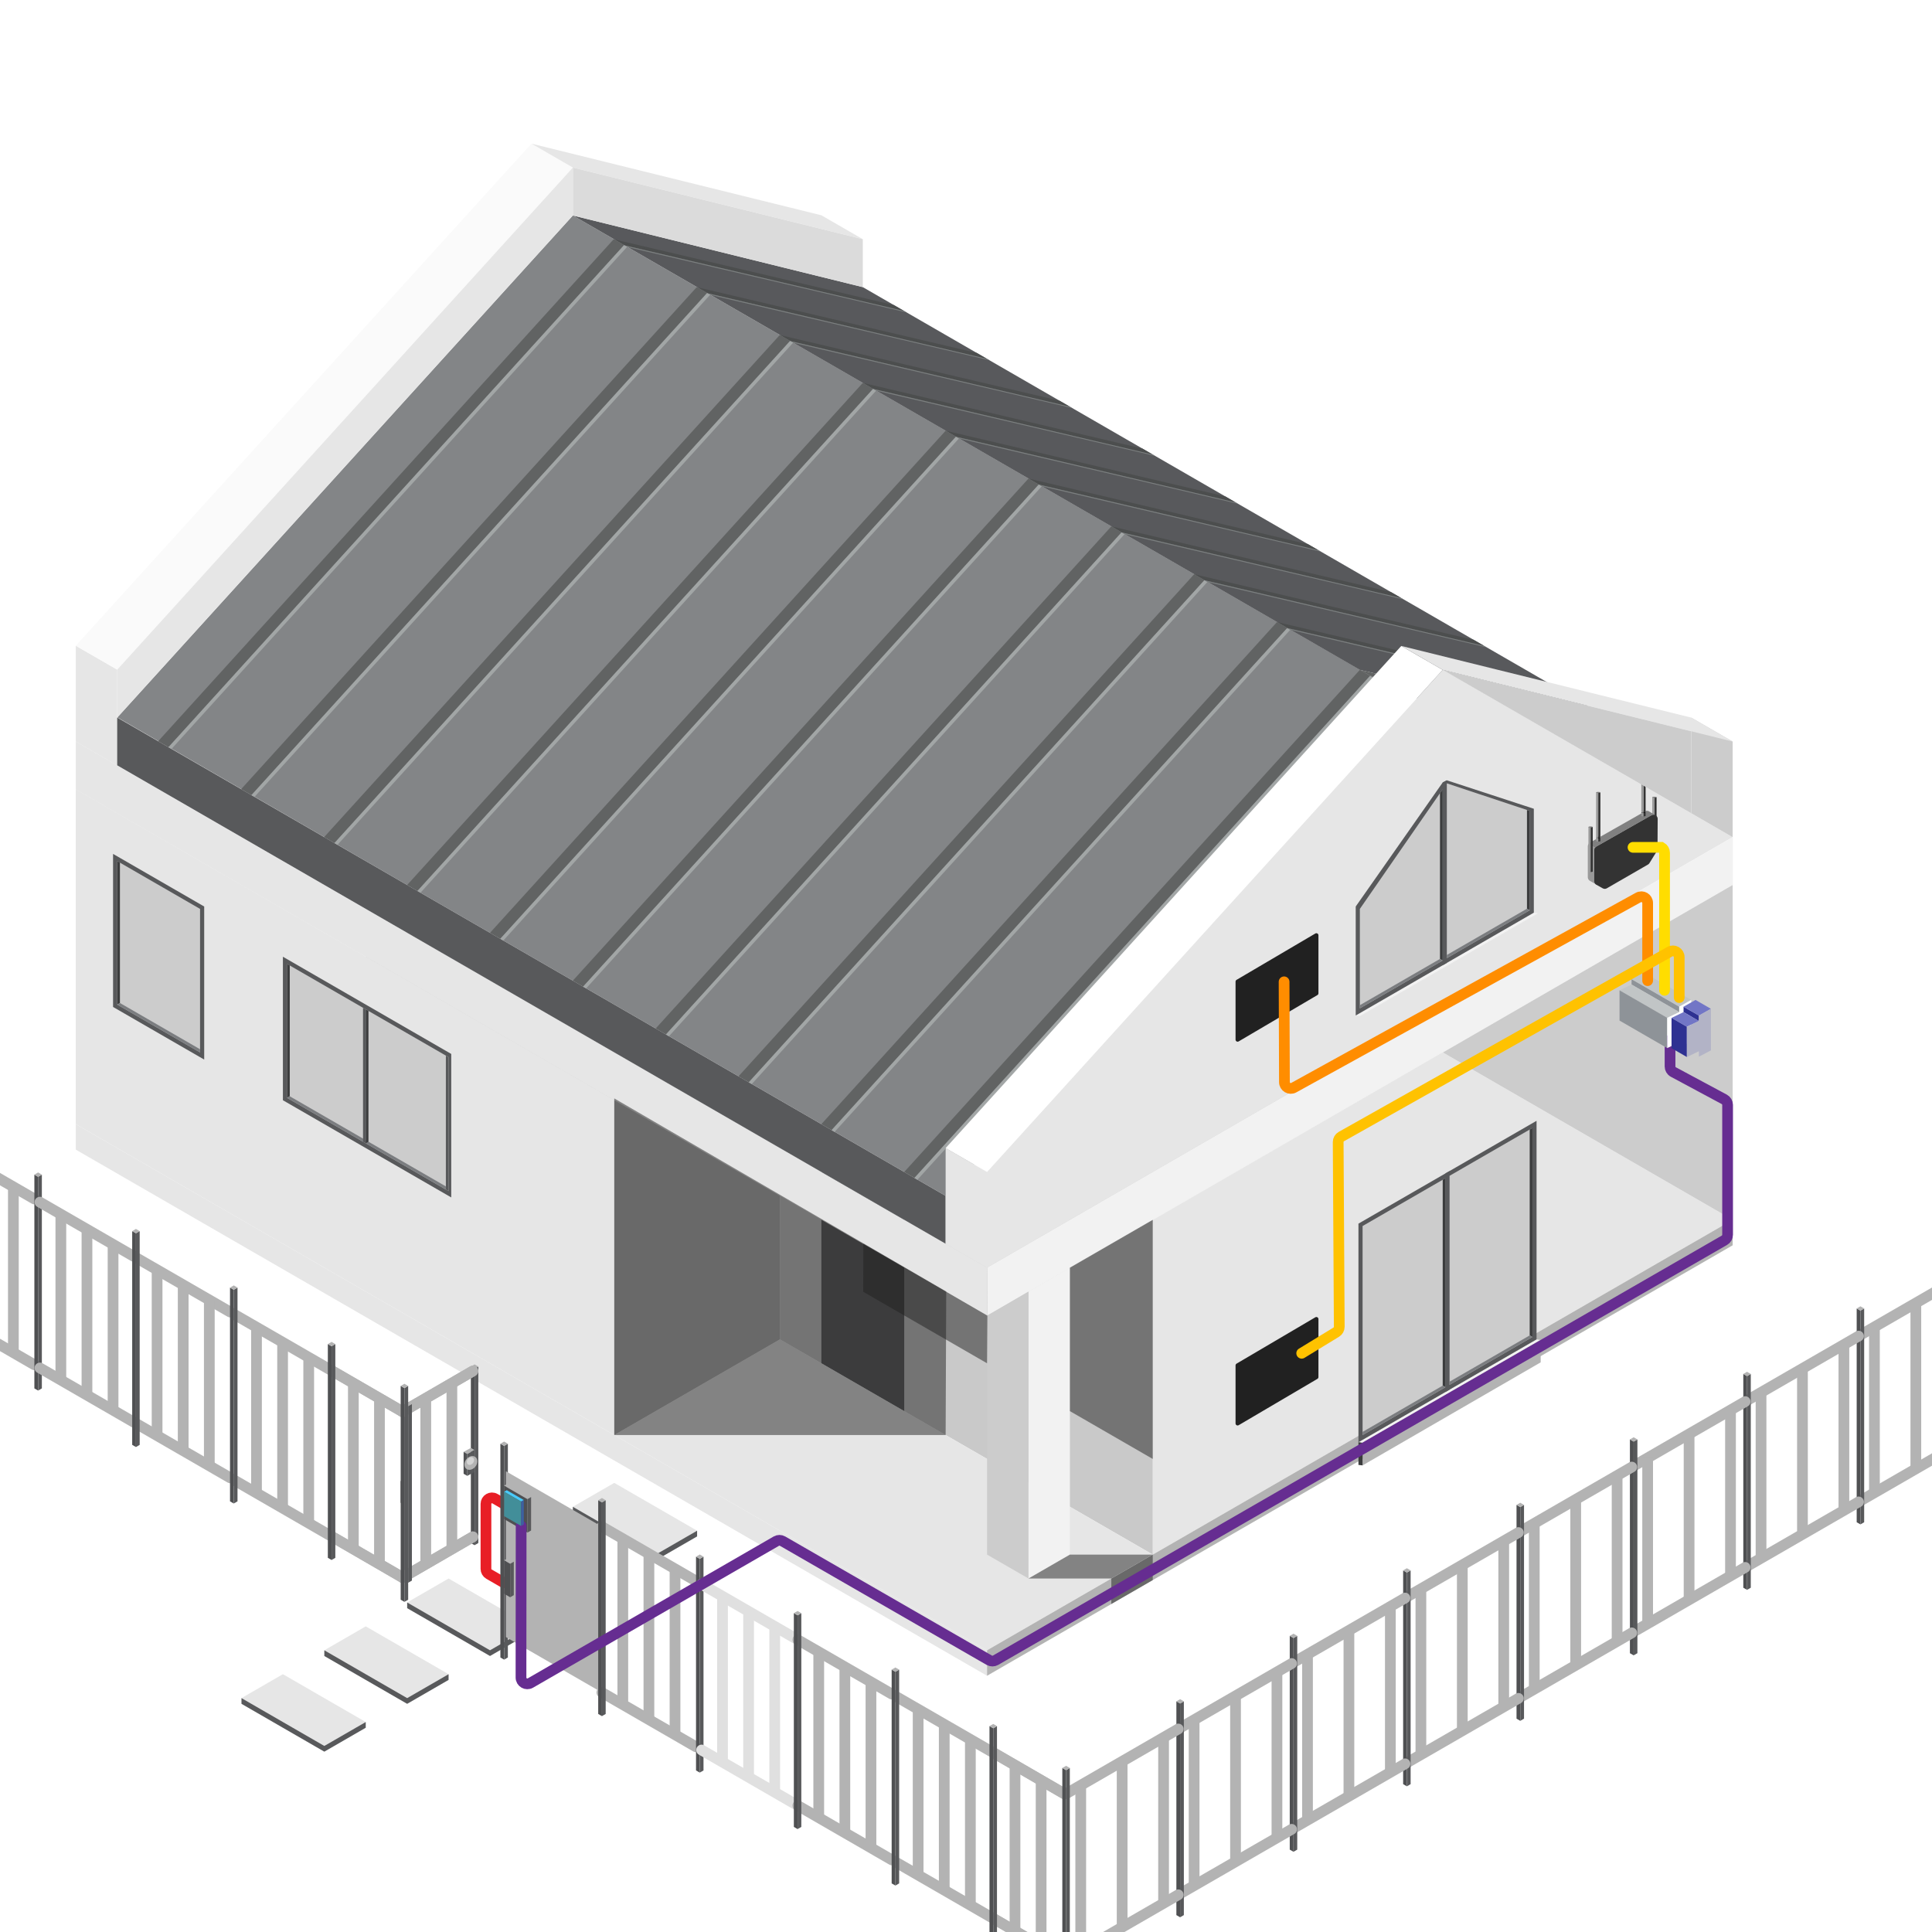 <?xml version="1.0" encoding="UTF-8"?>
<svg xmlns="http://www.w3.org/2000/svg" width="180" height="180" viewBox="0 0 180 180">
  <g id="base">
    <path d="m46.947,147.459l-1.392-.804c-.173-.1-.28-.285-.28-.485v-6.056c0-.431.467-.701.84-.485l1.645.949" fill="none" stroke="#e81e26" stroke-linecap="round" stroke-miterlimit="10"/>
    <polygon points="41.793 147.067 37.934 149.296 45.652 153.752 49.512 151.524 41.793 147.067" fill="#e6e6e6" stroke-width="0"/>
    <polygon points="37.934 149.296 37.934 149.83 45.652 154.286 49.512 152.058 49.512 151.524 45.652 153.752 37.934 149.296" fill="#58595b" stroke-width="0"/>
    <g>
      <line x1="183.72" y1="118.383" x2="173.27" y2="124.416" fill="none" stroke="#b3b3b3" stroke-linecap="round" stroke-miterlimit="10"/>
      <line x1="183.72" y1="133.83" x2="173.27" y2="139.864" fill="none" stroke="#b3b3b3" stroke-linecap="round" stroke-miterlimit="10"/>
      <g>
        <line x1="178.495" y1="121.377" x2="178.495" y2="136.847" fill="none" stroke="#b3b3b3" stroke-miterlimit="10"/>
        <line x1="174.636" y1="123.606" x2="174.636" y2="139.076" fill="none" stroke="#b3b3b3" stroke-miterlimit="10"/>
      </g>
    </g>
    <g>
      <g>
        <polygon points="172.983 121.907 172.983 141.823 173.331 142.024 173.331 122.108 172.983 121.907" fill="#4f5052" stroke-width="0"/>
        <polygon points="173.68 121.907 173.68 141.823 173.331 142.024 173.331 122.108 173.68 121.907" fill="#58595b" stroke-width="0"/>
        <polygon points="173.68 121.907 173.331 121.705 172.983 121.907 173.331 122.108 173.68 121.907" fill="#b3b3b3" stroke-width="0"/>
      </g>
      <g>
        <line x1="173.157" y1="124.483" x2="162.706" y2="130.517" fill="none" stroke="#b3b3b3" stroke-linecap="round" stroke-miterlimit="10"/>
        <line x1="173.157" y1="139.931" x2="162.706" y2="145.964" fill="none" stroke="#b3b3b3" stroke-linecap="round" stroke-miterlimit="10"/>
        <g>
          <line x1="167.931" y1="127.478" x2="167.931" y2="142.948" fill="none" stroke="#b3b3b3" stroke-miterlimit="10"/>
          <line x1="164.072" y1="129.706" x2="164.072" y2="145.176" fill="none" stroke="#b3b3b3" stroke-miterlimit="10"/>
          <line x1="171.791" y1="125.26" x2="171.791" y2="140.73" fill="none" stroke="#b3b3b3" stroke-miterlimit="10"/>
        </g>
      </g>
    </g>
    <g>
      <g>
        <polygon points="162.419 128.007 162.419 147.923 162.768 148.125 162.768 128.209 162.419 128.007" fill="#4f5052" stroke-width="0"/>
        <polygon points="163.117 128.007 163.117 147.923 162.768 148.125 162.768 128.209 163.117 128.007" fill="#58595b" stroke-width="0"/>
        <polygon points="163.117 128.007 162.768 127.806 162.419 128.007 162.768 128.209 163.117 128.007" fill="#b3b3b3" stroke-width="0"/>
      </g>
      <g>
        <line x1="162.593" y1="130.584" x2="152.142" y2="136.617" fill="none" stroke="#b3b3b3" stroke-linecap="round" stroke-miterlimit="10"/>
        <line x1="162.593" y1="146.031" x2="152.142" y2="152.065" fill="none" stroke="#b3b3b3" stroke-linecap="round" stroke-miterlimit="10"/>
        <g>
          <line x1="157.368" y1="133.578" x2="157.368" y2="149.048" fill="none" stroke="#b3b3b3" stroke-miterlimit="10"/>
          <line x1="153.508" y1="135.807" x2="153.508" y2="151.277" fill="none" stroke="#b3b3b3" stroke-miterlimit="10"/>
          <line x1="161.227" y1="131.36" x2="161.227" y2="146.83" fill="none" stroke="#b3b3b3" stroke-miterlimit="10"/>
        </g>
      </g>
    </g>
    <g>
      <g>
        <polygon points="151.855 134.108 151.855 154.024 152.204 154.225 152.204 134.309 151.855 134.108" fill="#4f5052" stroke-width="0"/>
        <polygon points="152.553 134.108 152.553 154.024 152.204 154.225 152.204 134.309 152.553 134.108" fill="#58595b" stroke-width="0"/>
        <polygon points="152.553 134.108 152.204 133.906 151.855 134.108 152.204 134.309 152.553 134.108" fill="#b3b3b3" stroke-width="0"/>
      </g>
      <g>
        <line x1="152.029" y1="136.684" x2="141.579" y2="142.718" fill="none" stroke="#b3b3b3" stroke-linecap="round" stroke-miterlimit="10"/>
        <line x1="152.029" y1="152.132" x2="141.579" y2="158.165" fill="none" stroke="#b3b3b3" stroke-linecap="round" stroke-miterlimit="10"/>
        <g>
          <line x1="146.804" y1="139.679" x2="146.804" y2="155.149" fill="none" stroke="#b3b3b3" stroke-miterlimit="10"/>
          <line x1="142.945" y1="141.907" x2="142.945" y2="157.377" fill="none" stroke="#b3b3b3" stroke-miterlimit="10"/>
          <line x1="150.663" y1="137.461" x2="150.663" y2="152.931" fill="none" stroke="#b3b3b3" stroke-miterlimit="10"/>
        </g>
      </g>
    </g>
    <g>
      <g>
        <polygon points="141.291 140.208 141.291 160.124 141.64 160.326 141.64 140.41 141.291 140.208" fill="#4f5052" stroke-width="0"/>
        <polygon points="141.989 140.208 141.989 160.124 141.64 160.326 141.64 140.41 141.989 140.208" fill="#58595b" stroke-width="0"/>
        <polygon points="141.989 140.208 141.64 140.007 141.291 140.208 141.64 140.41 141.989 140.208" fill="#b3b3b3" stroke-width="0"/>
      </g>
      <g>
        <line x1="141.465" y1="142.785" x2="131.015" y2="148.818" fill="none" stroke="#b3b3b3" stroke-linecap="round" stroke-miterlimit="10"/>
        <line x1="141.465" y1="158.232" x2="131.015" y2="164.266" fill="none" stroke="#b3b3b3" stroke-linecap="round" stroke-miterlimit="10"/>
        <g>
          <line x1="136.24" y1="145.779" x2="136.24" y2="161.249" fill="none" stroke="#b3b3b3" stroke-miterlimit="10"/>
          <line x1="132.381" y1="148.008" x2="132.381" y2="163.478" fill="none" stroke="#b3b3b3" stroke-miterlimit="10"/>
          <line x1="140.099" y1="143.561" x2="140.099" y2="159.031" fill="none" stroke="#b3b3b3" stroke-miterlimit="10"/>
        </g>
      </g>
    </g>
    <g>
      <g>
        <polygon points="130.727 146.309 130.727 166.225 131.076 166.426 131.076 146.51 130.727 146.309" fill="#4f5052" stroke-width="0"/>
        <polygon points="131.425 146.309 131.425 166.225 131.076 166.426 131.076 146.51 131.425 146.309" fill="#58595b" stroke-width="0"/>
        <polygon points="131.425 146.309 131.076 146.107 130.727 146.309 131.076 146.51 131.425 146.309" fill="#b3b3b3" stroke-width="0"/>
      </g>
      <g>
        <line x1="130.901" y1="148.885" x2="120.451" y2="154.919" fill="none" stroke="#b3b3b3" stroke-linecap="round" stroke-miterlimit="10"/>
        <line x1="130.901" y1="164.333" x2="120.451" y2="170.366" fill="none" stroke="#b3b3b3" stroke-linecap="round" stroke-miterlimit="10"/>
        <g>
          <line x1="125.676" y1="151.88" x2="125.676" y2="167.35" fill="none" stroke="#b3b3b3" stroke-miterlimit="10"/>
          <line x1="121.817" y1="154.108" x2="121.817" y2="169.578" fill="none" stroke="#b3b3b3" stroke-miterlimit="10"/>
          <line x1="129.535" y1="149.662" x2="129.535" y2="165.132" fill="none" stroke="#b3b3b3" stroke-miterlimit="10"/>
        </g>
      </g>
    </g>
    <polygon points="107.399 113.646 107.399 144.839 161.427 113.646 134.428 98.056 107.399 113.646" fill="#e6e6e6" stroke-width="0"/>
    <polygon points="7.061 104.734 7.061 73.541 76.526 33.435 76.526 64.628 7.061 104.734" fill="#f2f2f2" stroke-width="0"/>
    <polygon points="7.061 104.734 7.061 73.541 57.23 102.506 57.23 133.699 7.061 104.734" fill="#e6e6e6" stroke-width="0"/>
    <polygon points="57.23 133.699 57.23 102.506 72.667 93.593 72.667 124.787 57.23 133.699" fill="#b3b3b3" stroke-width="0"/>
    <path d="m122.545,122.73l-7.337,4.317c-.059.035-.095.098-.095.166v5.403c0,.149.162.242.291.166l7.337-4.317c.059-.035.095-.098.095-.166v-5.403c0-.149-.162-.242-.291-.166Z" fill="#212121" stroke-width="0"/>
    <polygon points="72.667 124.787 72.667 93.593 107.399 113.646 107.399 144.839 72.667 124.787" fill="#c9c9c9" stroke-width="0"/>
    <polygon points="76.526 127.015 76.526 104.734 84.244 109.19 84.244 131.471 76.526 127.015" fill="#58595b" stroke-width="0"/>
    <polygon points="57.23 133.699 72.667 124.787 107.399 144.839 91.962 153.752 57.23 133.699" fill="#e6e6e6" stroke-width="0"/>
    <polygon points="10.534 93.816 10.534 79.557 19.025 84.458 19.025 98.718 10.534 93.816" fill="#58595b" stroke-width="0"/>
    <polygon points="10.92 80.225 18.639 84.681 18.639 98.05 10.92 93.593 10.92 80.225" fill="#ccc" stroke-width="0"/>
    <polygon points="26.357 89.137 42.041 98.193 42.041 111.561 26.357 102.506 26.357 89.137" fill="#58595b" stroke-width="0"/>
    <polygon points="26.743 102.283 26.743 89.806 41.793 98.495 41.793 110.972 26.743 102.283" fill="#ccc" stroke-width="0"/>
    <polygon points="57.23 102.506 72.667 93.593 107.399 113.646 134.428 98.056 76.526 64.628 34.075 89.137 57.23 102.506" fill="#ccc" stroke-width="0"/>
    <path d="m146.006,69.09l-5.302-3.06-.961-.556-5.291-3.056-1.185-.683-.255-.147-.027-.015-.961-.552-1.428-.826-5.044-2.914-.259-.151-.019-.012-.969-.556-47.78-27.593-3.875,2.234v.004L10.936,66.836l-3.875,2.238,84.901,49.027,42.451-24.509,27.014-15.595-15.421-8.907Zm-18.339-6.121l-.008-.004-.953-.552,1.501.351-.243.274-.297-.069Z" fill="#e6e6e6" stroke-width="0"/>
    <polygon points="7.061 73.541 7.061 69.085 91.962 118.102 91.993 122.576 7.061 73.541" fill="#e6e6e6" stroke-width="0"/>
    <polygon points="7.061 69.075 7.061 60.162 10.92 62.39 10.92 71.303 7.061 69.075" fill="#e6e6e6" stroke-width="0"/>
    <polygon points="53.371 15.611 10.92 62.39 7.061 60.162 49.512 13.383 53.371 15.611" fill="#fafafa" stroke-width="0"/>
    <polygon points="49.512 13.383 76.526 20.057 80.385 22.285 53.371 15.611 49.512 13.383" fill="#e6e6e6" stroke-width="0"/>
    <polygon points="92.01 122.565 91.98 118.092 161.444 77.987 161.444 82.443 92.01 122.565" fill="#f2f2f2" stroke-width="0"/>
    <polygon points="10.92 71.303 10.92 66.857 88.103 111.418 88.103 115.874 10.92 71.303" fill="#58595b" stroke-width="0"/>
    <polygon points="88.103 111.418 37.934 82.454 10.936 66.836 53.371 20.075 130.554 64.626 88.103 111.418" fill="#838587" stroke-width="0"/>
    <polyline points="134.413 62.41 133.058 63.903 132.811 64.177 132.012 65.057 130.554 64.637 127.903 63.105 127.667 62.97 127.964 63.039 128.207 62.765 126.706 62.414 126.702 62.414 126.695 62.41 120.254 58.69 119.976 58.528 119.972 58.528 119.945 58.508 119.937 58.508 118.98 57.953 118.976 57.953 112.543 54.236 112.539 54.236 112.254 54.07 112.25 54.07 112.234 54.059 112.231 54.059 111.451 53.607 111.258 53.495 72.651 31.209 72.651 31.205 53.371 20.075 80.385 26.751 138.264 60.168 138.272 60.172 144.08 63.525 145.983 64.625 145.99 64.629 147.939 65.752 147.943 65.752" fill="#58595c" stroke-width="0"/>
    <polygon points="88.103 115.874 88.103 106.962 91.962 109.19 91.962 118.102 88.103 115.874" fill="#e6e6e6" stroke-width="0"/>
    <polygon points="53.371 20.077 53.371 15.611 80.385 22.285 80.385 26.751 53.371 20.077" fill="#dbdbdb" stroke-width="0"/>
    <polygon points="53.371 15.611 10.92 62.39 10.92 66.857 53.371 20.077 53.371 15.611" fill="#e6e6e6" stroke-width="0"/>
    <polygon points="95.821 147.067 95.821 120.33 99.681 118.102 99.681 144.839 95.821 147.067" fill="#f2f2f2" stroke-width="0"/>
    <polygon points="95.821 147.067 95.821 120.33 91.962 122.576 91.962 144.839 95.821 147.067" fill="#ccc" stroke-width="0"/>
    <polygon points="107.399 144.839 103.54 147.067 95.821 147.067 99.681 144.839 107.399 144.839" fill="#212121" opacity=".5" stroke-width="0"/>
    <polygon points="7.061 104.734 91.962 153.752 91.962 156.126 7.061 107.108 7.061 104.734" fill="#e6e6e6" stroke-width="0"/>
    <polygon points="91.962 153.752 161.427 113.646 161.427 116.021 91.962 156.126 91.962 153.752" fill="#b3b3b3" stroke-width="0"/>
    <polygon points="57.23 22.305 83.279 28.424 84.244 28.979 58.193 22.861 57.23 22.305" fill="#4c4e4e" stroke-width="0"/>
    <polygon points="64.948 26.761 90.997 32.88 91.962 33.435 65.911 27.317 64.948 26.761" fill="#4c4e4e" stroke-width="0"/>
    <polygon points="72.666 31.217 98.715 37.336 99.68 37.891 73.63 31.773 72.666 31.217" fill="#4c4e4e" stroke-width="0"/>
    <polygon points="80.384 35.673 106.433 41.792 107.398 42.347 81.348 36.229 80.384 35.673" fill="#4c4e4e" stroke-width="0"/>
    <polygon points="88.102 40.129 114.151 46.248 115.116 46.803 89.066 40.685 88.102 40.129" fill="#4c4e4e" stroke-width="0"/>
    <polygon points="95.82 44.585 121.869 50.704 122.834 51.259 96.784 45.141 95.82 44.585" fill="#4c4e4e" stroke-width="0"/>
    <polygon points="103.538 49.041 129.587 55.16 130.552 55.715 104.502 49.597 103.538 49.041" fill="#4c4e4e" stroke-width="0"/>
    <polygon points="111.256 53.497 137.305 59.616 138.27 60.171 112.22 54.053 111.256 53.497" fill="#4c4e4e" stroke-width="0"/>
    <polygon points="118.974 57.953 145.023 64.072 145.988 64.627 119.938 58.509 118.974 57.953" fill="#4c4e4e" stroke-width="0"/>
    <polygon points="128.207 62.765 127.964 63.039 127.667 62.97 127.659 62.966 126.706 62.414 128.207 62.765" fill="#616363" stroke-width="0"/>
    <polygon points="126.706 62.414 127.659 62.966 126.806 62.476 126.702 62.414 126.706 62.414" fill="#616363" stroke-width="0"/>
    <polygon points="37.934 82.453 80.385 35.673 81.35 36.229 38.898 83.009 37.934 82.453" fill="#616363" stroke-width="0"/>
    <polygon points="45.653 86.909 88.103 40.129 89.068 40.685 46.616 87.465 45.653 86.909" fill="#616363" stroke-width="0"/>
    <polygon points="53.371 91.365 95.821 44.586 96.786 45.141 54.334 91.922 53.371 91.365" fill="#616363" stroke-width="0"/>
    <polygon points="61.089 95.822 103.54 49.042 104.505 49.597 62.053 96.378 61.089 95.822" fill="#616363" stroke-width="0"/>
    <polygon points="68.807 100.278 111.258 53.498 112.223 54.053 69.771 100.834 68.807 100.278" fill="#616363" stroke-width="0"/>
    <polygon points="76.526 104.734 118.976 57.954 119.941 58.509 77.489 105.29 76.526 104.734" fill="#616363" stroke-width="0"/>
    <polygon points="84.244 109.19 126.694 62.41 127.66 62.966 85.207 109.746 84.244 109.19" fill="#616363" stroke-width="0"/>
    <polygon points="58.477 23.025 84.468 29.109 84.244 28.979 58.195 22.86 58.477 23.025" fill="#7b7f7f" stroke-width="0"/>
    <polygon points="66.193 27.482 92.184 33.565 91.96 33.436 65.911 27.317 66.193 27.482" fill="#7b7f7f" stroke-width="0"/>
    <polygon points="73.909 31.939 99.9 38.022 99.676 37.893 73.628 31.774 73.909 31.939" fill="#7b7f7f" stroke-width="0"/>
    <polygon points="81.626 36.396 39.175 83.175 38.891 83.012 81.342 36.232 81.626 36.396" fill="#a2a6a6" stroke-width="0"/>
    <polygon points="30.201 77.989 72.651 31.209 73.616 31.764 31.164 78.545 30.201 77.989" fill="#616363" stroke-width="0"/>
    <polygon points="73.892 31.931 31.442 78.711 31.158 78.547 73.608 31.767 73.892 31.931" fill="#a2a6a6" stroke-width="0"/>
    <polygon points="22.467 73.524 64.918 26.744 65.883 27.3 23.431 74.08 22.467 73.524" fill="#616363" stroke-width="0"/>
    <polygon points="66.159 27.467 23.708 74.246 23.424 74.083 65.875 27.303 66.159 27.467" fill="#a2a6a6" stroke-width="0"/>
    <polygon points="14.734 69.06 57.184 22.28 58.149 22.835 15.697 69.616 14.734 69.06" fill="#616363" stroke-width="0"/>
    <polygon points="58.425 23.002 15.975 69.782 15.691 69.618 58.141 22.838 58.425 23.002" fill="#a2a6a6" stroke-width="0"/>
    <polygon points="81.626 36.396 107.616 42.479 107.392 42.35 81.344 36.231 81.626 36.396" fill="#7b7f7f" stroke-width="0"/>
    <polygon points="89.342 40.852 46.892 87.632 46.608 87.468 89.058 40.689 89.342 40.852" fill="#a2a6a6" stroke-width="0"/>
    <polygon points="89.342 40.852 115.333 46.936 115.109 46.807 89.06 40.688 89.342 40.852" fill="#7b7f7f" stroke-width="0"/>
    <polygon points="97.058 45.309 54.608 92.089 54.324 91.925 96.774 45.145 97.058 45.309" fill="#a2a6a6" stroke-width="0"/>
    <polygon points="97.058 45.309 123.049 51.393 122.825 51.264 96.776 45.145 97.058 45.309" fill="#7b7f7f" stroke-width="0"/>
    <polygon points="104.774 49.766 62.324 96.546 62.04 96.382 104.49 49.602 104.774 49.766" fill="#a2a6a6" stroke-width="0"/>
    <polygon points="104.774 49.766 130.765 55.85 130.541 55.721 104.492 49.602 104.774 49.766" fill="#7b7f7f" stroke-width="0"/>
    <polygon points="112.49 54.223 70.04 101.003 69.756 100.839 112.206 54.059 112.49 54.223" fill="#a2a6a6" stroke-width="0"/>
    <polygon points="112.49 54.223 138.481 60.307 138.257 60.177 112.208 54.058 112.49 54.223" fill="#7b7f7f" stroke-width="0"/>
    <polygon points="120.206 58.68 77.756 105.46 77.472 105.296 119.922 58.516 120.206 58.68" fill="#a2a6a6" stroke-width="0"/>
    <polygon points="120.206 58.68 146.197 64.764 145.973 64.634 119.924 58.515 120.206 58.68" fill="#7b7f7f" stroke-width="0"/>
    <polygon points="127.922 63.137 85.472 109.917 85.188 109.753 127.639 62.973 127.922 63.137" fill="#a2a6a6" stroke-width="0"/>
    <polygon points="134.413 62.41 133.058 63.903 132.811 64.177 132.012 65.057 91.962 109.19 90.762 108.5 88.134 106.983 88.103 106.964 127.891 63.116 127.903 63.105 127.964 63.039 128.207 62.765 129.867 60.94 129.932 60.866 129.94 60.859 130.187 60.588 130.554 60.183 131.985 61.009 132.95 61.565 132.973 61.58 133.228 61.727 134.413 62.41" fill="#fff" stroke-width="0"/>
    <polygon points="57.23 133.699 88.103 133.699 88.157 120.33 57.23 102.336 57.23 133.699" fill="#212121" opacity=".5" stroke-width="0"/>
    <polygon points="107.399 147.214 103.54 149.442 103.54 147.067 107.399 144.839 107.399 147.214" fill="#212121" opacity=".5" stroke-width="0"/>
    <polygon points="80.42 120.351 91.962 127.015 91.993 122.576 80.438 115.874 80.42 120.351" fill="#212121" opacity=".5" stroke-width="0"/>
    <polygon points="99.681 131.471 107.399 135.927 107.399 113.646 99.681 118.102 99.681 131.471" fill="#212121" opacity=".5" stroke-width="0"/>
    <polygon points="10.92 80.225 11.174 80.371 11.174 93.447 10.92 93.593 10.92 80.225" fill="#3b3c3d" stroke-width="0"/>
    <polygon points="26.743 89.806 26.996 89.952 26.996 102.137 26.743 102.283 26.743 89.806" fill="#3b3c3d" stroke-width="0"/>
    <polygon points="10.92 93.593 11.174 93.447 18.639 97.757 18.639 98.05 10.92 93.593" fill="#7b7d80" stroke-width="0"/>
    <polygon points="26.743 102.283 26.996 102.137 41.54 110.534 41.54 110.826 26.743 102.283" fill="#7b7d80" stroke-width="0"/>
    <g>
      <polygon points="126.309 94.611 142.903 85.03 143.289 85.088 126.695 94.669 126.309 94.611" fill="#f2f2f2" stroke-width="0"/>
      <polygon points="134.799 89.709 134.799 72.699 134.413 72.901 126.309 84.458 126.309 94.611 134.799 89.709" fill="#58595b" stroke-width="0"/>
      <polygon points="134.413 73.536 126.695 84.681 126.695 93.943 134.413 89.487 134.413 73.536" fill="#ccc" stroke-width="0"/>
      <polygon points="134.413 73.536 134.16 73.902 134.16 89.341 134.413 89.487 134.413 73.536" fill="#3b3c3d" stroke-width="0"/>
      <polygon points="142.903 85.03 142.903 75.35 134.799 72.699 134.413 72.901 134.413 89.932 142.903 85.03" fill="#58595b" stroke-width="0"/>
      <polygon points="142.517 75.546 134.799 72.984 134.799 89.264 142.517 84.808 142.517 75.546" fill="#ccc" stroke-width="0"/>
      <polygon points="142.517 75.546 142.264 75.462 142.264 84.662 142.517 84.808 142.517 75.546" fill="#3b3c3d" stroke-width="0"/>
      <polygon points="134.413 89.487 134.16 89.341 126.695 93.65 126.695 93.943 134.413 89.487" fill="#7b7d80" stroke-width="0"/>
      <polygon points="142.517 84.808 142.264 84.662 134.799 88.971 134.799 89.264 142.517 84.808" fill="#7b7d80" stroke-width="0"/>
    </g>
    <g>
      <polygon points="126.563 134.367 143.157 124.786 143.543 124.844 126.949 134.425 126.563 134.367" fill="#f2f2f2" stroke-width="0"/>
      <polygon points="135.053 129.465 135.053 109.102 126.563 114.003 126.563 134.367 135.053 129.465" fill="#58595b" stroke-width="0"/>
      <polygon points="134.667 109.77 126.949 114.226 126.949 133.699 134.667 129.243 134.667 109.77" fill="#ccc" stroke-width="0"/>
      <polygon points="134.667 109.77 134.414 109.916 134.414 129.096 134.667 129.243 134.667 109.77" fill="#3b3c3d" stroke-width="0"/>
      <polygon points="143.157 124.786 143.157 104.423 134.667 109.324 134.667 129.688 143.157 124.786" fill="#58595b" stroke-width="0"/>
      <polygon points="142.772 105.091 135.053 109.547 135.053 129.02 142.772 124.564 142.772 105.091" fill="#ccc" stroke-width="0"/>
      <polygon points="142.772 105.091 142.518 105.237 142.518 124.417 142.772 124.564 142.772 105.091" fill="#3b3c3d" stroke-width="0"/>
      <polygon points="134.667 129.243 134.414 129.096 126.949 133.406 126.949 133.699 134.667 129.243" fill="#7b7d80" stroke-width="0"/>
      <polygon points="142.772 124.564 142.518 124.417 135.053 128.727 135.053 129.02 142.772 124.564" fill="#7b7d80" stroke-width="0"/>
      <polygon points="126.949 134.425 126.949 136.527 143.543 126.926 143.543 124.844 126.949 134.425" fill="#b3b3b3" stroke-width="0"/>
      <polygon points="126.563 136.484 126.949 136.527 126.949 134.425 126.563 134.367 126.563 136.484" fill="#3b3c3d" stroke-width="0"/>
    </g>
    <polygon points="34.075 94.039 34.329 94.185 34.328 106.37 34.075 106.516 34.075 94.039" fill="#3b3c3d" stroke-width="0"/>
    <polygon points="34.075 94.039 33.822 93.893 33.822 106.37 34.075 106.516 34.075 94.039" fill="#58595b" stroke-width="0"/>
    <polygon points="41.793 98.495 41.54 98.349 41.54 110.826 41.793 110.972 41.793 98.495" fill="#58595b" stroke-width="0"/>
    <polygon points="57.23 138.155 53.371 140.383 61.089 144.839 64.948 142.611 57.23 138.155" fill="#e6e6e6" stroke-width="0"/>
    <polygon points="53.371 140.383 53.371 140.917 61.089 145.373 64.948 143.145 64.948 142.611 61.089 144.839 53.371 140.383" fill="#58595b" stroke-width="0"/>
    <polygon points="34.075 151.524 30.216 153.752 37.934 158.208 41.793 155.98 34.075 151.524" fill="#e6e6e6" stroke-width="0"/>
    <polygon points="30.216 153.752 30.216 154.286 37.934 158.742 41.793 156.514 41.793 155.98 37.934 158.208 30.216 153.752" fill="#58595b" stroke-width="0"/>
    <polygon points="26.357 155.98 22.498 158.208 30.216 162.664 34.075 160.436 26.357 155.98" fill="#e6e6e6" stroke-width="0"/>
    <polygon points="22.498 158.208 22.498 158.742 30.216 163.198 34.075 160.97 34.075 160.436 30.216 162.664 22.498 158.208" fill="#58595b" stroke-width="0"/>
    <g>
      <g>
        <polygon points="120.163 152.409 120.163 172.325 120.512 172.527 120.512 152.611 120.163 152.409" fill="#4f5052" stroke-width="0"/>
        <polygon points="120.861 152.409 120.861 172.325 120.512 172.527 120.512 152.611 120.861 152.409" fill="#58595b" stroke-width="0"/>
        <polygon points="120.861 152.409 120.512 152.208 120.163 152.409 120.512 152.611 120.861 152.409" fill="#b3b3b3" stroke-width="0"/>
      </g>
      <g>
        <line x1="120.337" y1="154.986" x2="109.887" y2="161.019" fill="none" stroke="#b3b3b3" stroke-linecap="round" stroke-miterlimit="10"/>
        <line x1="120.337" y1="170.433" x2="109.887" y2="176.467" fill="none" stroke="#b3b3b3" stroke-linecap="round" stroke-miterlimit="10"/>
        <g>
          <line x1="115.112" y1="157.98" x2="115.112" y2="173.45" fill="none" stroke="#b3b3b3" stroke-miterlimit="10"/>
          <line x1="111.253" y1="160.209" x2="111.253" y2="175.679" fill="none" stroke="#b3b3b3" stroke-miterlimit="10"/>
          <line x1="118.971" y1="155.762" x2="118.971" y2="171.232" fill="none" stroke="#b3b3b3" stroke-miterlimit="10"/>
        </g>
      </g>
    </g>
    <g>
      <line x1="-5.569" y1="106.641" x2="3.195" y2="111.701" fill="none" stroke="#b3b3b3" stroke-linecap="round" stroke-miterlimit="10"/>
      <line x1="-5.569" y1="122.088" x2="3.195" y2="127.149" fill="none" stroke="#b3b3b3" stroke-linecap="round" stroke-miterlimit="10"/>
      <line x1="1.246" y1="110.575" x2="1.246" y2="126.044" fill="none" stroke="#b3b3b3" stroke-miterlimit="10"/>
    </g>
    <g>
      <polygon points="3.202 109.437 3.202 129.353 3.551 129.555 3.551 109.638 3.202 109.437" fill="#4f5052" stroke-width="0"/>
      <polygon points="3.9 109.437 3.9 129.353 3.551 129.555 3.551 109.638 3.9 109.437" fill="#58595b" stroke-width="0"/>
      <polygon points="3.9 109.437 3.551 109.235 3.202 109.437 3.551 109.638 3.9 109.437" fill="#b3b3b3" stroke-width="0"/>
    </g>
    <g>
      <line x1="3.719" y1="112.003" x2="12.484" y2="117.064" fill="none" stroke="#b3b3b3" stroke-linecap="round" stroke-miterlimit="10"/>
      <line x1="3.719" y1="127.451" x2="12.484" y2="132.511" fill="none" stroke="#b3b3b3" stroke-linecap="round" stroke-miterlimit="10"/>
      <line x1="8.102" y1="114.533" x2="8.102" y2="130.003" fill="none" stroke="#b3b3b3" stroke-miterlimit="10"/>
      <line x1="10.534" y1="115.937" x2="10.534" y2="131.407" fill="none" stroke="#b3b3b3" stroke-miterlimit="10"/>
      <line x1="5.669" y1="113.13" x2="5.669" y2="128.6" fill="none" stroke="#b3b3b3" stroke-miterlimit="10"/>
    </g>
    <g>
      <line x1="12.686" y1="117.18" x2="21.451" y2="122.241" fill="none" stroke="#b3b3b3" stroke-linecap="round" stroke-miterlimit="10"/>
      <line x1="12.686" y1="132.628" x2="21.451" y2="137.688" fill="none" stroke="#b3b3b3" stroke-linecap="round" stroke-miterlimit="10"/>
      <line x1="17.068" y1="119.71" x2="17.068" y2="135.18" fill="none" stroke="#b3b3b3" stroke-miterlimit="10"/>
      <line x1="19.501" y1="121.114" x2="19.501" y2="136.584" fill="none" stroke="#b3b3b3" stroke-miterlimit="10"/>
      <line x1="14.636" y1="118.306" x2="14.636" y2="133.776" fill="none" stroke="#b3b3b3" stroke-miterlimit="10"/>
    </g>
    <g>
      <line x1="21.947" y1="122.527" x2="30.712" y2="127.587" fill="none" stroke="#b3b3b3" stroke-linecap="round" stroke-miterlimit="10"/>
      <line x1="21.947" y1="137.975" x2="30.712" y2="143.035" fill="none" stroke="#b3b3b3" stroke-linecap="round" stroke-miterlimit="10"/>
      <line x1="26.329" y1="125.057" x2="26.329" y2="140.527" fill="none" stroke="#b3b3b3" stroke-miterlimit="10"/>
      <line x1="28.762" y1="126.461" x2="28.762" y2="141.931" fill="none" stroke="#b3b3b3" stroke-miterlimit="10"/>
      <line x1="23.897" y1="123.653" x2="23.897" y2="139.123" fill="none" stroke="#b3b3b3" stroke-miterlimit="10"/>
    </g>
    <g>
      <line x1="30.971" y1="127.737" x2="37.511" y2="131.525" fill="none" stroke="#b3b3b3" stroke-linecap="round" stroke-miterlimit="10"/>
      <line x1="30.971" y1="127.737" x2="37.511" y2="131.525" fill="none" stroke="#b3b3b3" stroke-linecap="round" stroke-miterlimit="10"/>
      <line x1="30.971" y1="143.185" x2="37.511" y2="146.973" fill="none" stroke="#b3b3b3" stroke-linecap="round" stroke-miterlimit="10"/>
      <line x1="30.971" y1="143.185" x2="37.511" y2="146.973" fill="none" stroke="#b3b3b3" stroke-linecap="round" stroke-miterlimit="10"/>
      <line x1="35.353" y1="130.267" x2="35.353" y2="145.737" fill="none" stroke="#b3b3b3" stroke-miterlimit="10"/>
      <line x1="32.921" y1="128.863" x2="32.921" y2="144.333" fill="none" stroke="#b3b3b3" stroke-miterlimit="10"/>
    </g>
    <g>
      <polygon points="12.316 114.699 12.316 134.615 12.665 134.816 12.665 114.9 12.316 114.699" fill="#4f5052" stroke-width="0"/>
      <polygon points="13.014 114.699 13.014 134.615 12.665 134.816 12.665 114.9 13.014 114.699" fill="#58595b" stroke-width="0"/>
      <polygon points="13.014 114.699 12.665 114.497 12.316 114.699 12.665 114.9 13.014 114.699" fill="#b3b3b3" stroke-width="0"/>
    </g>
    <g>
      <polygon points="21.43 119.961 21.43 139.877 21.779 140.078 21.779 120.162 21.43 119.961" fill="#4f5052" stroke-width="0"/>
      <polygon points="22.128 119.961 22.128 139.877 21.779 140.078 21.779 120.162 22.128 119.961" fill="#58595b" stroke-width="0"/>
      <polygon points="22.128 119.961 21.779 119.759 21.43 119.961 21.779 120.162 22.128 119.961" fill="#b3b3b3" stroke-width="0"/>
    </g>
    <g>
      <polygon points="30.544 125.222 30.544 145.139 30.893 145.34 30.893 125.424 30.544 125.222" fill="#4f5052" stroke-width="0"/>
      <polygon points="31.242 125.222 31.242 145.139 30.893 145.34 30.893 125.424 31.242 125.222" fill="#58595b" stroke-width="0"/>
      <polygon points="31.242 125.222 30.893 125.021 30.544 125.222 30.893 125.424 31.242 125.222" fill="#b3b3b3" stroke-width="0"/>
    </g>
    <g>
      <polygon points="46.619 134.508 46.619 154.424 46.968 154.625 46.968 134.709 46.619 134.508" fill="#4f5052" stroke-width="0"/>
      <polygon points="47.317 134.508 47.317 154.424 46.968 154.625 46.968 134.709 47.317 134.508" fill="#58595b" stroke-width="0"/>
      <polygon points="47.317 134.508 46.968 134.306 46.619 134.508 46.968 134.709 47.317 134.508" fill="#b3b3b3" stroke-width="0"/>
    </g>
    <polygon points="43.868 127.32 43.868 143.76 44.217 143.962 44.217 127.521 43.868 127.32" fill="#4f5052" stroke-width="0"/>
    <polygon points="44.565 127.32 44.565 143.76 44.217 143.962 44.217 127.521 44.565 127.32" fill="#58595b" stroke-width="0"/>
    <polygon points="44.565 127.32 44.217 127.118 43.868 127.32 44.217 127.521 44.565 127.32" fill="#b3b3b3" stroke-width="0"/>
    <polygon points="37.679 130.816 37.679 147.257 38.028 147.459 38.028 131.018 37.679 130.816" fill="#4f5052" stroke-width="0"/>
    <polygon points="38.377 130.816 38.028 130.615 37.679 130.816 38.028 131.018 38.377 130.816" fill="#b3b3b3" stroke-width="0"/>
    <polygon points="44.21 135.094 43.871 134.898 43.193 135.267 43.533 135.463 44.21 135.094" fill="#b3b3b3" stroke-width="0"/>
    <polygon points="47.136 152.522 55.901 157.582 55.901 142.134 47.136 137.074 47.136 152.522" fill="#b3b3b3" stroke-width="0"/>
    <g>
      <line x1="56.075" y1="142.235" x2="64.84" y2="147.295" fill="none" stroke="#b3b3b3" stroke-linecap="round" stroke-miterlimit="10"/>
      <line x1="56.075" y1="157.683" x2="64.84" y2="162.743" fill="none" stroke="#b3b3b3" stroke-linecap="round" stroke-miterlimit="10"/>
      <line x1="60.458" y1="144.765" x2="60.458" y2="160.235" fill="none" stroke="#b3b3b3" stroke-miterlimit="10"/>
      <line x1="62.89" y1="146.169" x2="62.89" y2="161.639" fill="none" stroke="#b3b3b3" stroke-miterlimit="10"/>
      <line x1="58.025" y1="143.361" x2="58.025" y2="158.831" fill="none" stroke="#b3b3b3" stroke-miterlimit="10"/>
    </g>
    <g>
      <polygon points="55.733 139.77 55.733 159.686 56.082 159.887 56.082 139.971 55.733 139.77" fill="#4f5052" stroke-width="0"/>
      <polygon points="56.43 139.77 56.43 159.686 56.082 159.887 56.082 139.971 56.43 139.77" fill="#58595b" stroke-width="0"/>
      <polygon points="56.43 139.77 56.082 139.568 55.733 139.77 56.082 139.971 56.43 139.77" fill="#b3b3b3" stroke-width="0"/>
    </g>
    <g>
      <polygon points="64.847 145.031 64.847 164.948 65.195 165.149 65.195 145.233 64.847 145.031" fill="#4f5052" stroke-width="0"/>
      <polygon points="65.544 145.031 65.544 164.948 65.195 165.149 65.195 145.233 65.544 145.031" fill="#58595b" stroke-width="0"/>
      <polygon points="65.544 145.031 65.195 144.83 64.847 145.031 65.195 145.233 65.544 145.031" fill="#b3b3b3" stroke-width="0"/>
    </g>
    <g>
      <line x1="65.364" y1="147.598" x2="74.128" y2="152.658" fill="none" stroke="#e0e0e0" stroke-linecap="round" stroke-miterlimit="10"/>
      <line x1="65.364" y1="163.045" x2="74.128" y2="168.106" fill="none" stroke="#e0e0e0" stroke-linecap="round" stroke-miterlimit="10"/>
      <line x1="69.746" y1="150.128" x2="69.746" y2="165.598" fill="none" stroke="#e0e0e0" stroke-miterlimit="10"/>
      <line x1="72.179" y1="151.532" x2="72.179" y2="167.002" fill="none" stroke="#e0e0e0" stroke-miterlimit="10"/>
      <line x1="67.314" y1="148.724" x2="67.314" y2="164.194" fill="none" stroke="#e0e0e0" stroke-miterlimit="10"/>
    </g>
    <g>
      <line x1="74.331" y1="152.775" x2="83.095" y2="157.835" fill="none" stroke="#b3b3b3" stroke-linecap="round" stroke-miterlimit="10"/>
      <line x1="74.331" y1="168.222" x2="83.095" y2="173.283" fill="none" stroke="#b3b3b3" stroke-linecap="round" stroke-miterlimit="10"/>
      <line x1="78.713" y1="155.305" x2="78.713" y2="170.775" fill="none" stroke="#b3b3b3" stroke-miterlimit="10"/>
      <line x1="81.145" y1="156.709" x2="81.145" y2="172.179" fill="none" stroke="#b3b3b3" stroke-miterlimit="10"/>
      <line x1="76.28" y1="153.901" x2="76.28" y2="169.371" fill="none" stroke="#b3b3b3" stroke-miterlimit="10"/>
    </g>
    <g>
      <line x1="83.592" y1="158.122" x2="92.356" y2="163.182" fill="none" stroke="#b3b3b3" stroke-linecap="round" stroke-miterlimit="10"/>
      <line x1="83.592" y1="173.569" x2="92.356" y2="178.63" fill="none" stroke="#b3b3b3" stroke-linecap="round" stroke-miterlimit="10"/>
      <line x1="87.974" y1="160.652" x2="87.974" y2="176.122" fill="none" stroke="#b3b3b3" stroke-miterlimit="10"/>
      <line x1="90.406" y1="162.056" x2="90.406" y2="177.526" fill="none" stroke="#b3b3b3" stroke-miterlimit="10"/>
      <line x1="85.541" y1="159.248" x2="85.541" y2="174.718" fill="none" stroke="#b3b3b3" stroke-miterlimit="10"/>
    </g>
    <g>
      <line x1="92.616" y1="163.332" x2="99.155" y2="167.12" fill="none" stroke="#b3b3b3" stroke-linecap="round" stroke-miterlimit="10"/>
      <line x1="92.616" y1="163.332" x2="99.155" y2="167.12" fill="none" stroke="#b3b3b3" stroke-linecap="round" stroke-miterlimit="10"/>
      <line x1="92.616" y1="178.779" x2="99.155" y2="182.567" fill="none" stroke="#b3b3b3" stroke-linecap="round" stroke-miterlimit="10"/>
      <line x1="92.616" y1="178.779" x2="99.155" y2="182.567" fill="none" stroke="#b3b3b3" stroke-linecap="round" stroke-miterlimit="10"/>
      <line x1="96.998" y1="165.862" x2="96.998" y2="181.332" fill="none" stroke="#b3b3b3" stroke-miterlimit="10"/>
      <line x1="94.565" y1="164.458" x2="94.565" y2="179.928" fill="none" stroke="#b3b3b3" stroke-miterlimit="10"/>
    </g>
    <g>
      <polygon points="73.961 150.293 73.961 170.209 74.309 170.411 74.309 150.495 73.961 150.293" fill="#4f5052" stroke-width="0"/>
      <polygon points="74.658 150.293 74.658 170.209 74.309 170.411 74.309 150.495 74.658 150.293" fill="#58595b" stroke-width="0"/>
      <polygon points="74.658 150.293 74.309 150.092 73.961 150.293 74.309 150.495 74.658 150.293" fill="#b3b3b3" stroke-width="0"/>
    </g>
    <g>
      <polygon points="83.074 155.555 83.074 175.471 83.423 175.673 83.423 155.757 83.074 155.555" fill="#4f5052" stroke-width="0"/>
      <polygon points="83.772 155.555 83.772 175.471 83.423 175.673 83.423 155.757 83.772 155.555" fill="#58595b" stroke-width="0"/>
      <polygon points="83.772 155.555 83.423 155.354 83.074 155.555 83.423 155.757 83.772 155.555" fill="#b3b3b3" stroke-width="0"/>
    </g>
    <g>
      <polygon points="92.188 160.817 92.188 180.733 92.537 180.935 92.537 161.018 92.188 160.817" fill="#4f5052" stroke-width="0"/>
      <polygon points="92.886 160.817 92.886 180.733 92.537 180.935 92.537 161.018 92.886 160.817" fill="#58595b" stroke-width="0"/>
      <polygon points="92.886 160.817 92.537 160.616 92.188 160.817 92.537 161.018 92.886 160.817" fill="#b3b3b3" stroke-width="0"/>
    </g>
    <polygon points="161.427 113.646 161.427 82.453 134.428 98.056 161.427 113.646" fill="#ccc" stroke-width="0"/>
    <g>
      <line x1="44.05" y1="127.737" x2="37.511" y2="131.525" fill="none" stroke="#b3b3b3" stroke-linecap="round" stroke-miterlimit="10"/>
      <line x1="44.05" y1="127.737" x2="37.511" y2="131.525" fill="none" stroke="#b3b3b3" stroke-linecap="round" stroke-miterlimit="10"/>
      <line x1="44.05" y1="143.185" x2="37.511" y2="146.973" fill="none" stroke="#b3b3b3" stroke-linecap="round" stroke-miterlimit="10"/>
      <line x1="44.05" y1="143.185" x2="37.511" y2="146.973" fill="none" stroke="#b3b3b3" stroke-linecap="round" stroke-miterlimit="10"/>
      <line x1="39.668" y1="130.267" x2="39.668" y2="145.737" fill="none" stroke="#b3b3b3" stroke-miterlimit="10"/>
      <line x1="42.1" y1="128.863" x2="42.1" y2="144.333" fill="none" stroke="#b3b3b3" stroke-miterlimit="10"/>
    </g>
    <polygon points="43.533 137.504 44.21 137.135 44.21 135.094 43.533 135.463 43.533 137.504" fill="#58595b" stroke-width="0"/>
    <polygon points="43.533 137.504 43.193 137.308 43.193 135.267 43.533 135.463 43.533 137.504" fill="#4f5052" stroke-width="0"/>
    <g>
      <polygon points="46.968 145.371 47.308 145.175 47.87 145.5 47.53 145.696 46.968 145.371" fill="#b3b3b3" stroke-width="0"/>
      <polygon points="47.53 148.813 46.968 148.488 46.968 145.371 47.53 145.696 47.53 148.813" fill="#4f5052" stroke-width="0"/>
      <polygon points="47.87 148.617 47.53 148.813 47.53 145.696 47.87 145.5 47.87 148.617" fill="#58595b" stroke-width="0"/>
    </g>
    <polygon points="37.324 140.031 37.664 139.834 37.664 137.793 37.324 137.989 37.324 140.031" fill="#4f5052" stroke-width="0"/>
    <g>
      <polygon points="37.33 129.124 37.33 149.04 37.679 149.242 37.679 129.326 37.33 129.124" fill="#4f5052" stroke-width="0"/>
      <polygon points="38.028 129.124 38.028 149.04 37.679 149.242 37.679 129.326 38.028 129.124" fill="#58595b" stroke-width="0"/>
      <polygon points="38.028 129.124 37.679 128.923 37.33 129.124 37.679 129.326 38.028 129.124" fill="#b3b3b3" stroke-width="0"/>
    </g>
    <polygon points="38.377 130.816 38.377 147.257 38.028 147.459 38.028 131.018 38.377 130.816" fill="#58595b" stroke-width="0"/>
    <ellipse cx="43.872" cy="136.299" rx=".694" ry=".542" transform="translate(-91.461 89.529) rotate(-53.093)" fill="#b3b3b3" stroke-width="0"/>
    <ellipse cx="43.829" cy="136.119" rx=".39" ry=".305" transform="translate(-91.334 89.423) rotate(-53.093)" fill="#d4d4d4" stroke-width="0"/>
    <polygon points="46.968 138.418 47.308 138.221 49.48 139.475 49.14 139.672 46.968 138.418" fill="#b3b3b3" stroke-width="0"/>
    <polygon points="49.14 142.788 46.968 141.534 46.968 138.418 49.14 139.672 49.14 142.788" fill="#4f5052" stroke-width="0"/>
    <polygon points="46.968 138.983 47.216 138.839 48.8 139.754 48.552 139.897 46.968 138.983" fill="#49cafa" stroke-width="0"/>
    <path d="m122.545,86.973l-7.337,4.317c-.059.035-.095.098-.095.166v5.403c0,.149.162.242.291.166l7.337-4.317c.059-.035.095-.098.095-.166v-5.403c0-.149-.162-.242-.291-.166Z" fill="#212121" stroke-width="0"/>
    <polygon points="152.009 91.728 152.009 91.225 156.448 93.788 156.448 94.291 152.009 91.728" fill="#8e9398" stroke-width="0"/>
    <polygon points="150.889 92.266 152.009 91.728 156.448 94.291 155.329 94.829 150.889 92.266" fill="#c1c5c6" stroke-width="0"/>
    <polygon points="152.009 91.225 153.128 90.595 157.568 93.158 156.448 93.788 152.009 91.225" fill="#c1c5c6" stroke-width="0"/>
    <g>
      <g>
        <polygon points="109.6 158.51 109.6 178.426 109.948 178.627 109.948 158.711 109.6 158.51" fill="#4f5052" stroke-width="0"/>
        <polygon points="110.297 158.51 110.297 178.426 109.948 178.627 109.948 158.711 110.297 158.51" fill="#58595b" stroke-width="0"/>
        <polygon points="110.297 158.51 109.948 158.308 109.6 158.51 109.948 158.711 110.297 158.51" fill="#b3b3b3" stroke-width="0"/>
      </g>
      <g>
        <line x1="109.774" y1="161.086" x2="99.323" y2="167.12" fill="none" stroke="#b3b3b3" stroke-linecap="round" stroke-miterlimit="10"/>
        <line x1="109.774" y1="176.534" x2="99.323" y2="182.567" fill="none" stroke="#b3b3b3" stroke-linecap="round" stroke-miterlimit="10"/>
        <g>
          <line x1="104.548" y1="164.081" x2="104.548" y2="179.551" fill="none" stroke="#b3b3b3" stroke-miterlimit="10"/>
          <line x1="100.689" y1="166.309" x2="100.689" y2="181.779" fill="none" stroke="#b3b3b3" stroke-miterlimit="10"/>
          <line x1="108.408" y1="161.863" x2="108.408" y2="177.333" fill="none" stroke="#b3b3b3" stroke-miterlimit="10"/>
        </g>
      </g>
    </g>
    <g>
      <polygon points="98.974 164.719 98.974 184.635 99.323 184.836 99.323 164.92 98.974 164.719" fill="#4f5052" stroke-width="0"/>
      <polygon points="99.672 164.719 99.672 184.635 99.323 184.836 99.323 164.92 99.672 164.719" fill="#58595b" stroke-width="0"/>
      <polygon points="99.672 164.719 99.323 164.517 98.974 164.719 99.323 164.92 99.672 164.719" fill="#b3b3b3" stroke-width="0"/>
    </g>
    <g>
      <path d="m148.642,82.36l-.513-.293c-.123-.066-.197-.197-.197-.336v-2.887c0-.069.019-.139.054-.197l.621.336c-.046.066-.073.143-.073.224v2.887c0,.1.039.197.108.266Z" fill="#999" stroke-width="0"/>
      <path d="m154.341,74.278v4.145c0,.012-.015.023-.05.035-.023.008-.054.012-.085.015-.023.004-.042.004-.066.004v-4.199h.201Z" fill="#333" stroke-width="0"/>
      <path d="m153.939,74.278v4.145c0,.012.015.023.05.035.023.008.054.012.085.015.023.004.042.004.066.004v-4.199s-.201,0-.201,0Z" fill="#999" stroke-width="0"/>
      <path d="m154.202,74.329c-.032.003-.068.003-.103.002-.151-.008-.213-.056-.112-.086.024-.007.054-.012.086-.015s.069-.003.104-.002c.151.008.212.056.11.086-.024.007-.053.012-.086.015Z" fill="gray" stroke-width="0"/>
      <path d="m153.84,75.966l-.015,2.763c0,.069-.019.139-.058.201l-.695,1.123c-.031.058-.077.1-.135.135l-3.836,2.211c-.116.069-.262.069-.382.004l-.077-.042c-.069-.069-.108-.166-.108-.266v-2.887c0-.081.027-.158.073-.224.031-.046.069-.085.12-.112l5.113-2.906Z" fill="#666" stroke-width="0"/>
      <path d="m154.442,76.29l-.015,2.798c0,.073-.019.143-.058.205l-.695,1.123c-.031.054-.077.1-.135.131l-3.836,2.215c-.116.069-.262.069-.382,0l-.59-.332c-.035-.019-.066-.042-.089-.069-.069-.069-.108-.166-.108-.266v-2.887c0-.081.027-.158.073-.224.031-.046.069-.085.12-.112l5.113-2.906.023-.012c.108-.062.224-.066.328-.027l.104.062.004.004c.085.066.143.17.143.297Z" fill="#333" stroke-width="0"/>
      <path d="m154.192,75.927c-.104-.039-.22-.035-.328.027l-.023.012-5.113,2.906c-.05.027-.089.066-.12.112l-.621-.336c.035-.058.081-.104.139-.139l5.137-2.918c.147-.085.316-.058.432.039l.012.008.486.289Z" fill="gray" stroke-width="0"/>
      <polyline points="154.192 75.927 154.296 75.989 154.3 75.993" fill="none" stroke-width="0"/>
      <path d="m148.391,77.046v4.145c0,.012-.015.023-.05.035-.023.008-.054.012-.085.015-.023.004-.042.004-.066.004v-4.199h.201Z" fill="#333" stroke-width="0"/>
      <path d="m147.99,77.046v4.145c0,.012.015.023.05.035.023.008.054.012.085.015.023.004.042.004.066.004v-4.199s-.201,0-.201,0Z" fill="#999" stroke-width="0"/>
      <path d="m148.253,77.097c-.032.003-.068.003-.103.002-.151-.008-.213-.056-.112-.086.024-.007.054-.012.086-.015s.069-.003.104-.002c.151.008.212.056.11.086-.024.007-.053.012-.086.015Z" fill="gray" stroke-width="0"/>
      <path d="m149.105,78.053c0,.012-.015.023-.05.031-.027.008-.054.015-.089.015-.019.004-.039.004-.062.004v-.054h.197s.004,0,.004.004Z" fill="#333" stroke-width="0"/>
      <path d="m148.905,78.05v.054h-.039c-.1-.004-.162-.027-.162-.054h.201Z" fill="#999" stroke-width="0"/>
      <path d="m149.105,78.053c0,.012-.015.023-.05.031-.027.008-.054.015-.089.015-.019.004-.039.004-.062.004h-.039c-.1-.004-.162-.027-.162-.054,0-.012.015-.023.05-.035.023-.004.054-.012.085-.012.035-.004.069-.004.104-.004.096.004.154.027.158.05,0,0,.004,0,.004.004Z" fill="#333" stroke-width="0"/>
      <path d="m149.045,77.905v.213c0,.008-.011.016-.035.024-.016.005-.038.008-.059.011-.016.003-.03.003-.046.003v-.251h.14Z" fill="#0f0f0f" stroke-width="0"/>
      <path d="m148.765,77.905v.213c0,.008.011.016.035.024.016.005.038.008.059.011.016.003.03.003.046.003v-.251s-.14,0-.14,0Z" fill="#757575" stroke-width="0"/>
      <path d="m148.949,77.94c-.023.002-.047.002-.072.001-.106-.006-.149-.039-.078-.06.016-.005.037-.008.06-.011s.048-.002.072-.001c.105.006.148.039.077.06-.016.005-.037.008-.06.01Z" fill="gray" stroke-width="0"/>
      <g>
        <path d="m149.105,73.828v4.145c0,.012-.015.023-.05.035-.023.008-.054.012-.085.015-.023.004-.042.004-.066.004v-4.199h.201Z" fill="#333" stroke-width="0"/>
        <path d="m148.704,73.828v4.145c0,.012.015.023.05.035.023.008.054.012.085.015.023.004.042.004.066.004v-4.199s-.201,0-.201,0Z" fill="#999" stroke-width="0"/>
        <path d="m148.967,73.879c-.032.003-.068.003-.103.002-.151-.008-.213-.056-.112-.086.024-.007.054-.012.086-.015s.069-.003.104-.002c.151.008.212.056.11.086-.024.007-.053.012-.086.015Z" fill="gray" stroke-width="0"/>
      </g>
      <path d="m149.105,78.053v.301c0,.012-.015.023-.05.035-.023.008-.054.012-.085.015-.023.004-.042.004-.066.004v-.305c.023,0,.042,0,.062-.004.035,0,.062-.008.089-.015.035-.008.05-.019.05-.031Z" fill="#333" stroke-width="0"/>
      <path d="m148.905,78.104v.305c-.023,0-.042,0-.066-.004-.031-.004-.062-.008-.085-.015-.035-.012-.05-.023-.05-.035v-.305c0,.027.062.05.162.054h.039Z" fill="#999" stroke-width="0"/>
      <path d="m153.319,75.704c0,.012-.015.023-.05.031-.027.008-.054.015-.089.015-.019.004-.039.004-.062.004v-.054h.197s.004,0,.004.004Z" fill="#333" stroke-width="0"/>
      <path d="m153.118,75.7v.054h-.039c-.1-.004-.162-.027-.162-.054h.201Z" fill="#999" stroke-width="0"/>
      <path d="m153.319,75.704c0,.012-.015.023-.05.031-.027.008-.054.015-.089.015-.019.004-.039.004-.062.004h-.039c-.1-.004-.162-.027-.162-.054,0-.012.015-.023.05-.035.023-.004.054-.012.085-.012.035-.004.069-.004.104-.004.096.004.154.027.158.05,0,0,.004,0,.004.004Z" fill="#333" stroke-width="0"/>
      <path d="m153.259,75.556v.213c0,.008-.011.016-.035.024-.016.005-.038.008-.059.011-.016.003-.03.003-.046.003v-.251h.14Z" fill="#0f0f0f" stroke-width="0"/>
      <path d="m152.979,75.556v.213c0,.008.011.016.035.024.016.005.038.008.059.011.016.003.03.003.046.003v-.251s-.14,0-.14,0Z" fill="#757575" stroke-width="0"/>
      <path d="m153.163,75.591c-.023.002-.047.002-.072.001-.106-.006-.149-.039-.078-.06.016-.005.037-.008.06-.011s.048-.002.072-.001c.105.006.148.039.077.06-.016.005-.037.008-.06.01Z" fill="gray" stroke-width="0"/>
      <g>
        <path d="m153.319,71.479v4.145c0,.012-.015.023-.05.035-.023.008-.054.012-.085.015-.023.004-.042.004-.066.004v-4.199h.201Z" fill="#333" stroke-width="0"/>
        <path d="m152.917,71.479v4.145c0,.012.015.023.05.035.023.008.054.012.085.015.023.004.042.004.066.004v-4.199s-.201,0-.201,0Z" fill="#999" stroke-width="0"/>
        <path d="m153.18,71.53c-.032.003-.068.003-.103.002-.151-.008-.213-.056-.112-.086.024-.007.054-.012.086-.015s.069-.003.104-.002c.151.008.212.056.11.086-.024.007-.053.012-.086.015Z" fill="gray" stroke-width="0"/>
      </g>
      <path d="m153.319,75.704v.301c0,.012-.015.023-.05.035-.023.008-.054.012-.085.015-.023.004-.042.004-.066.004v-.305c.023,0,.042,0,.062-.004.035,0,.062-.008.089-.015.035-.008.05-.019.05-.031Z" fill="#333" stroke-width="0"/>
      <path d="m153.118,75.755v.305c-.023,0-.042,0-.066-.004-.031-.004-.062-.008-.085-.015-.035-.012-.05-.023-.05-.035v-.305c0,.027.062.05.162.054h.039Z" fill="#999" stroke-width="0"/>
    </g>
    <path d="m119.636,91.474l.032,9.347c.002.446.481.728.871.512l32.098-17.714c.392-.216.871.067.871.514v7.231" fill="none" stroke="#ff8d00" stroke-linecap="round" stroke-miterlimit="10"/>
    <path d="m155.594,96.905v2.456c0,.213.115.41.302.513l4.758,2.554c.184.103.3.297.302.508v12.1c.002.212-.111.409-.294.515l-67.907,39.129c-.182.105-.405.105-.587,0l-19.255-11.094c-.182-.105-.405-.105-.587,0l-22.905,13.215c-.392.226-.881-.057-.881-.509v-1.087l.013-13.035" fill="none" stroke="#662d91" stroke-linecap="round" stroke-miterlimit="10"/>
    <polygon points="150.889 95.086 150.889 92.266 155.328 94.829 155.329 97.649 150.889 95.086" fill="#8e9398" stroke-width="0"/>
    <polygon points="157.568 93.158 157.568 97.035 156.448 97.615 156.448 97.111 155.329 97.649 155.329 94.829 156.448 94.291 156.448 93.788 157.568 93.158" fill="#feffff" stroke-width="0"/>
    <polygon points="156.853 94.296 156.853 93.793 158.282 94.619 158.282 95.122 156.853 94.296" fill="#2e3192" stroke-width="0"/>
    <polygon points="155.733 94.835 156.853 94.296 158.282 95.122 157.163 95.66 155.733 94.835" fill="#7276c6" stroke-width="0"/>
    <polygon points="156.853 93.793 157.972 93.163 159.402 93.989 158.282 94.619 156.853 93.793" fill="#7276c6" stroke-width="0"/>
    <polygon points="155.733 97.655 155.733 94.835 157.163 95.66 157.163 98.48 155.733 97.655" fill="#2e3192" stroke-width="0"/>
    <polygon points="159.402 93.989 159.402 97.865 158.282 98.445 158.282 97.942 157.163 98.48 157.163 95.66 158.282 95.122 158.282 94.619 159.402 93.989" fill="#b2b3c6" stroke-width="0"/>
    <polygon points="49.48 142.592 49.14 142.788 49.14 139.672 49.48 139.475 49.48 142.592" fill="#58595b" stroke-width="0"/>
    <polygon points="48.552 142.17 46.968 141.256 46.968 138.983 48.552 139.897 48.552 142.17" fill="#428e99" stroke-width="0"/>
    <polygon points="48.8 142.027 48.552 142.17 48.552 139.897 48.8 139.754 48.8 142.027" fill="#3d60a2" stroke-width="0"/>
    <polygon points="157.568 75.769 157.568 66.857 161.427 69.085 161.427 77.997 157.568 75.769" fill="#ccc" stroke-width="0"/>
    <polygon points="130.554 60.182 157.568 66.857 161.427 69.085 134.413 62.41 130.554 60.182" fill="#e6e6e6" stroke-width="0"/>
    <polygon points="157.568 75.769 157.568 68.131 134.413 62.41 157.568 75.769" fill="#ccc" stroke-width="0"/>
    <path d="m155.083,92.266v-12.812c0-.21-.112-.404-.294-.509h-2.644" fill="none" stroke="#fd0" stroke-linecap="round" stroke-miterlimit="10"/>
    <path d="m156.448,92.939v-3.761c0-.449-.484-.732-.876-.512l-30.598,17.223c-.186.105-.301.302-.299.516l.101,17.204c.001.206-.105.398-.281.505l-3.218,1.966" fill="none" stroke="#ffc200" stroke-linecap="round" stroke-miterlimit="10"/>
  </g>
  <g id="plain">
    <path d="m96.124,171.494v4.904h8.125v-4.904h-8.125Zm8.004,4.782h-7.882v-4.66h7.882v4.66Z" fill="none" fill-rule="evenodd" stroke-width="0"/>
  </g>
</svg>